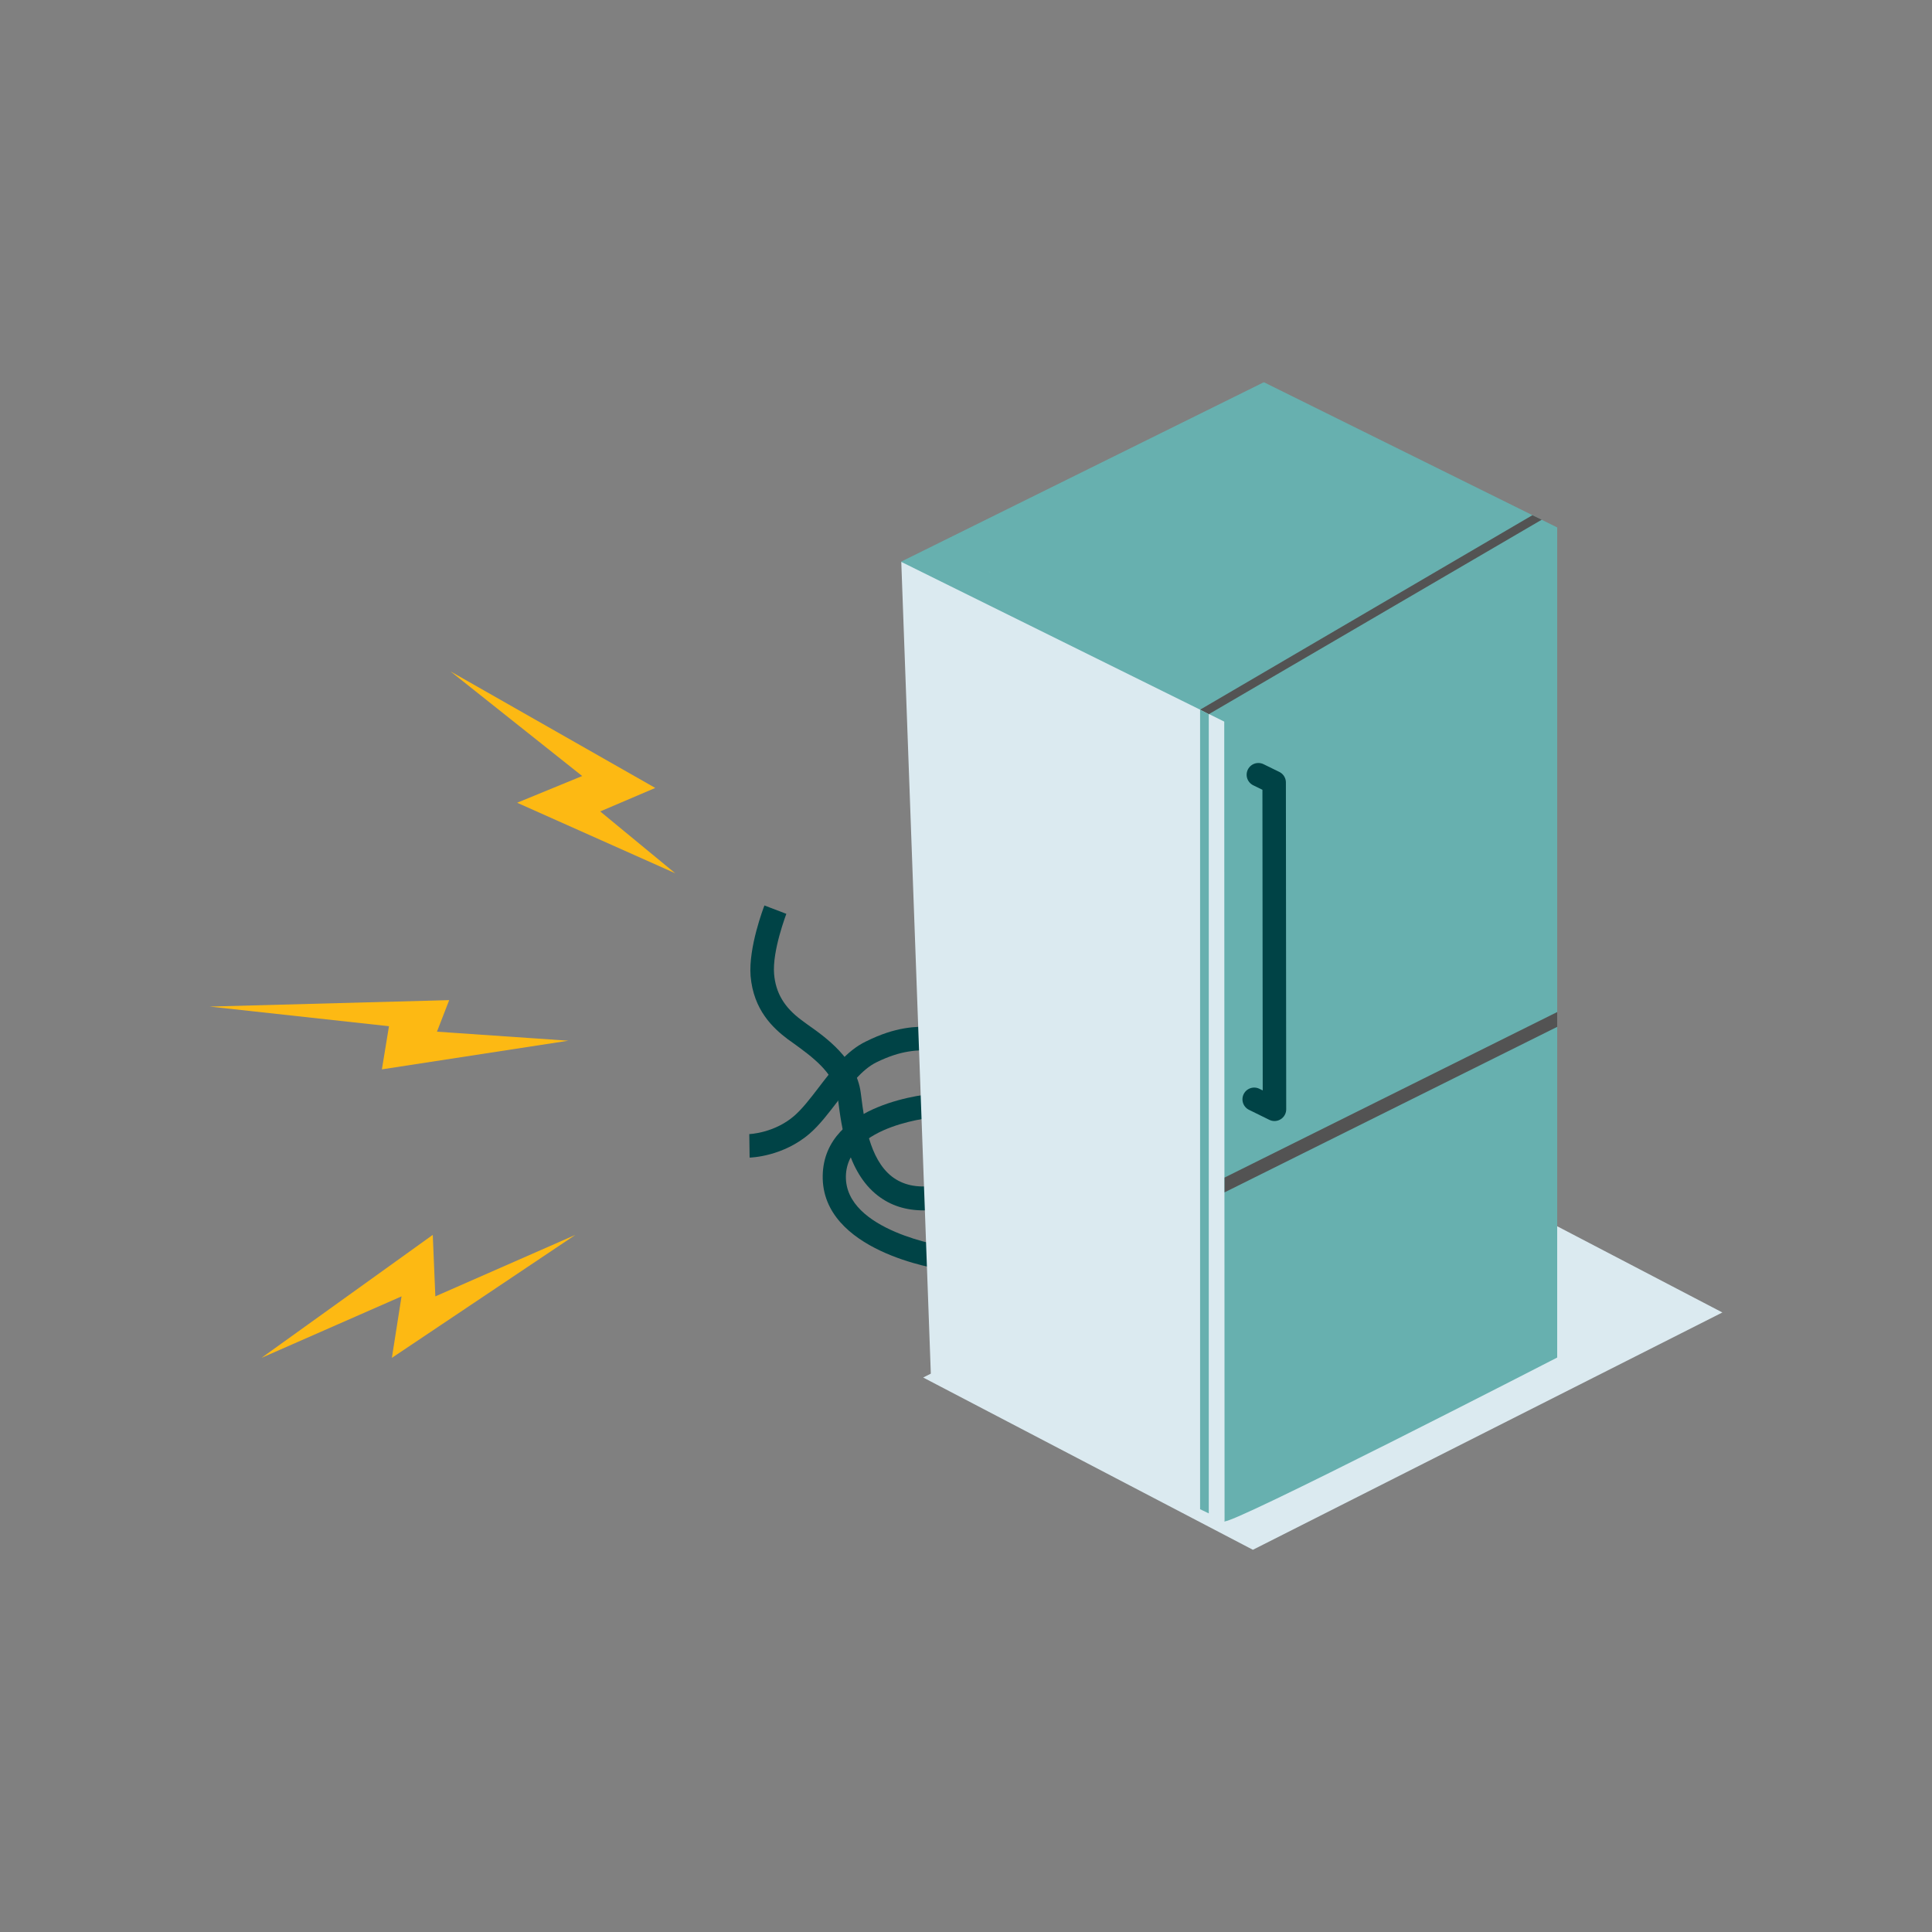 <?xml version="1.0" encoding="utf-8"?>
<!-- Generator: Adobe Illustrator 24.2.0, SVG Export Plug-In . SVG Version: 6.00 Build 0)  -->
<svg version="1.1" id="Layer_1" xmlns="http://www.w3.org/2000/svg" xmlns:xlink="http://www.w3.org/1999/xlink" x="0px" y="0px"
	 viewBox="0 0 60 60" style="enable-background:new 0 0 60 60;" xml:space="preserve">
<rect x="0" y="0" width="60" height="60" fill="#808080" stroke="none"/>
<style type="text/css">
	.st0{fill:#004346;}
	.st1{fill-rule:evenodd;clip-rule:evenodd;fill:#DBEAF0;}
	.st2{fill-rule:evenodd;clip-rule:evenodd;fill:#67B0AF;}
	.st3{fill-rule:evenodd;clip-rule:evenodd;fill:#FFF1D0;}
	.st4{fill-rule:evenodd;clip-rule:evenodd;fill:#535353;}
	
		.st5{fill-rule:evenodd;clip-rule:evenodd;fill:none;stroke:#004346;stroke-width:0.729;stroke-linecap:round;stroke-linejoin:round;stroke-miterlimit:10;}
	.st6{fill:#535353;}
	.st7{fill:#67B0AF;}
	.st8{fill-rule:evenodd;clip-rule:evenodd;fill:#FDB913;}
</style>
<g>
	<path class="st0" d="M23.28,35.95l-0.01-0.73c0.01,0,0.78-0.03,1.4-0.57c0.25-0.22,0.49-0.53,0.75-0.87
		c0.43-0.56,0.87-1.15,1.48-1.44c0.93-0.46,1.52-0.46,2.09-0.46l0.09,0.73c-0.62,0-1.08,0-1.86,0.38c-0.45,0.22-0.85,0.74-1.22,1.23
		c-0.27,0.35-0.54,0.71-0.85,0.98C24.32,35.92,23.32,35.95,23.28,35.95z"/>
	<path class="st0" d="M28.69,37.59c-0.56,0-1.03-0.15-1.43-0.46c-0.96-0.74-1.13-2.18-1.23-2.95l-0.02-0.15
		c-0.09-0.72-0.85-1.25-1.34-1.61l-0.21-0.15c-0.45-0.34-1.06-0.9-1.15-1.96c-0.07-0.89,0.41-2.14,0.43-2.19l0.68,0.26
		c0,0.01-0.44,1.14-0.38,1.87c0.05,0.58,0.31,1.03,0.85,1.43l0.19,0.14c0.57,0.4,1.51,1.07,1.65,2.11l0.02,0.15
		c0.09,0.71,0.24,1.91,0.95,2.46c0.34,0.26,0.77,0.36,1.32,0.28l0.09,0.72C28.97,37.58,28.83,37.59,28.69,37.59z"/>
	<path class="st0" d="M29.28,39.43c-0.15-0.02-3.77-0.57-3.73-2.92c0.04-2.28,3.36-2.54,3.5-2.55l0.05,0.73
		c-0.03,0-2.8,0.22-2.83,1.84c-0.03,1.7,3.08,2.18,3.11,2.18L29.28,39.43z"/>
	<g>
		<polygon id="Fill-1_3_" class="st1" points="28.67,42.78 38.91,48.13 53.49,40.76 43.24,35.41 		"/>
		<path id="Fill-2_2_" class="st2" d="M48.36,42.16c0,0-10.34,5.32-10.34,5.08c0-0.03-0.28-0.67-0.76-1.74
			c-1.87-4.14-9.27-28.06-9.27-28.06l11.26-5.57l1.74,6.41l-0.92,5.8l0.1,0.22l0.75,1.64l0.1,0.21l0.79,1.73l0.1,0.21l5.8,12.65
			L48.36,42.16z"/>
		<polygon id="Fill-4_3_" class="st2" points="48.36,42.16 39.25,37.65 39.25,11.87 48.36,16.38 		"/>
		<path id="Fill-40_4_" class="st3" d="M30.78,17.8c-0.03-0.02-0.06-0.04-0.08-0.06C30.74,17.77,30.76,17.79,30.78,17.8"/>
		<polygon id="Fill-54_3_" class="st1" points="38.03,47.24 28.91,42.73 27.99,17.45 38.02,22.41 		"/>
		<polygon class="st4" points="48.36,31.89 38.03,37.03 38.03,36.57 48.36,31.43 		"/>
		<polyline class="st5" points="39.08,24.06 39.57,24.3 39.58,34.45 38.95,34.14 		"/>
		<polygon class="st6" points="37.54,22.18 37.27,22.04 47.59,16 47.88,16.14 		"/>
		<polygon class="st7" points="37.54,47 37.27,46.87 37.27,22.04 37.54,22.18 		"/>
	</g>
	<g>
		<g>
			<polygon class="st8" points="13.44,38.35 8.12,42.17 12.47,40.26 12.17,42.17 17.87,38.35 13.52,40.26 			"/>
			<polygon class="st8" points="6.51,31.26 12.08,31.87 11.86,33.21 17.65,32.32 13.57,32.04 13.95,31.06 			"/>
			<polygon class="st8" points="16.06,24.93 20.97,27.12 18.64,25.2 20.35,24.47 13.99,20.85 18.08,24.1 			"/>
		</g>
	</g>
</g>
</svg>
